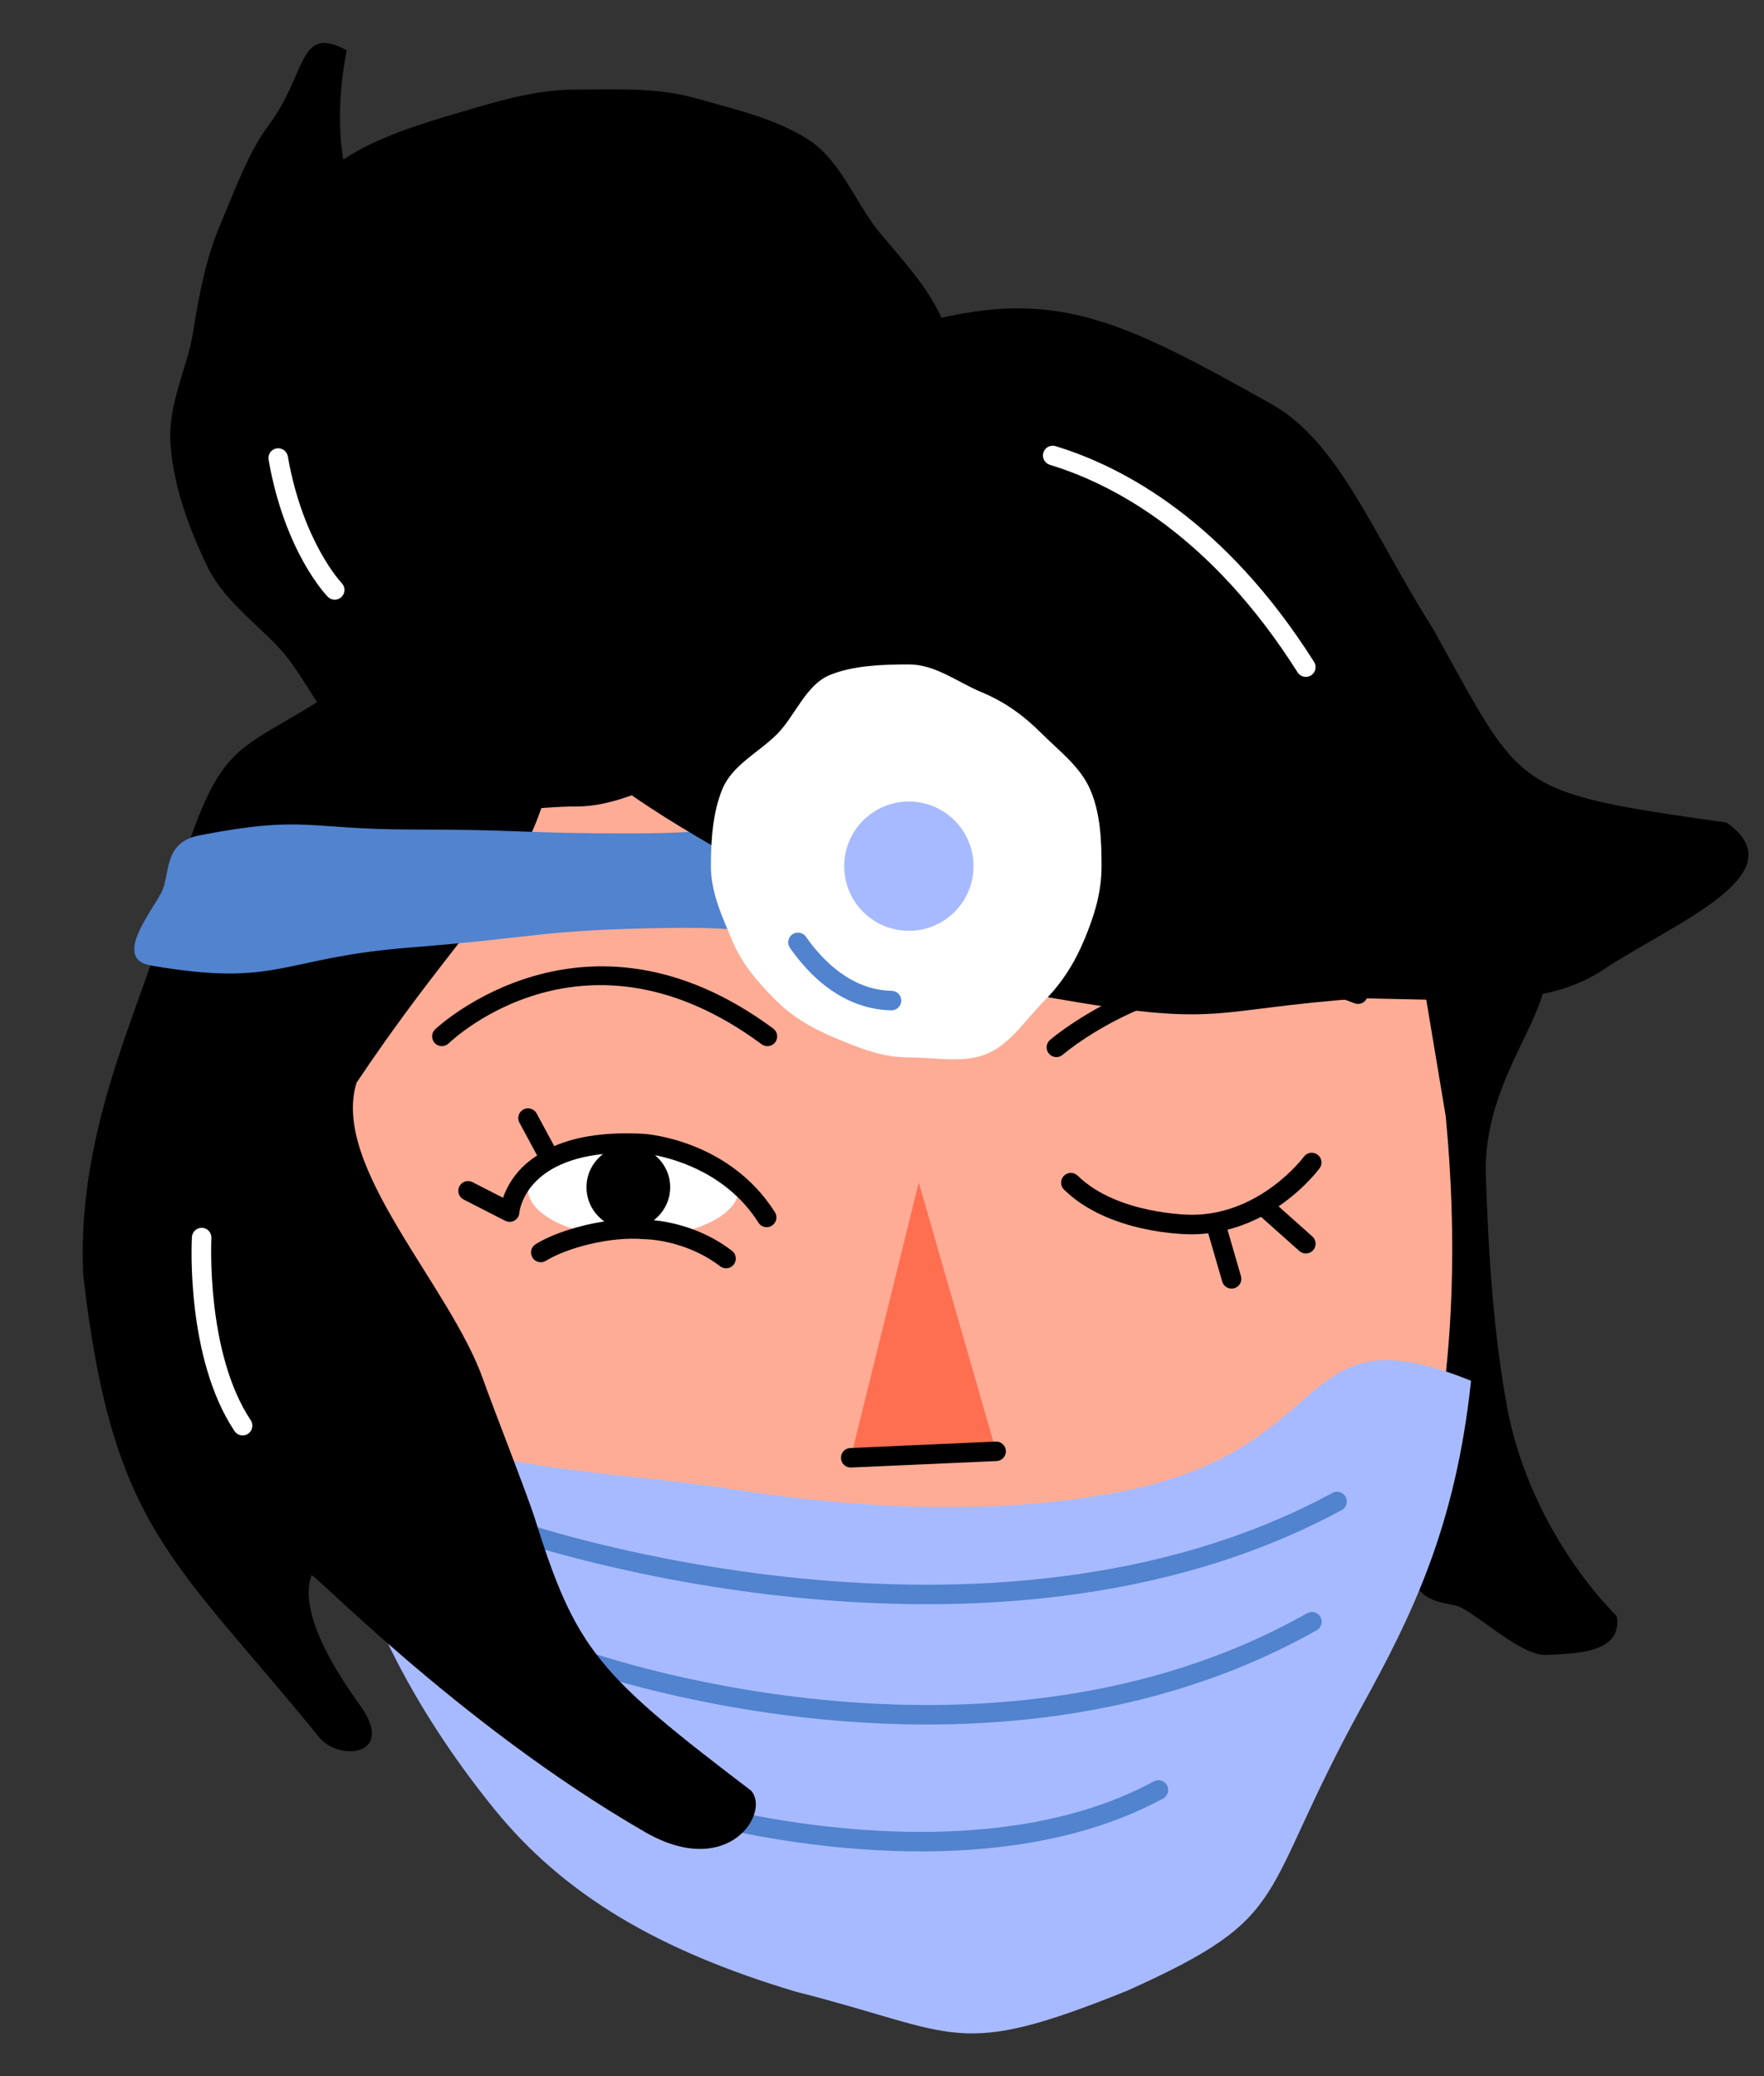 <?xml version="1.0" encoding="utf-8"?>
<!-- Generator: Adobe Illustrator 22.1.0, SVG Export Plug-In . SVG Version: 6.00 Build 0)  -->
<svg version="1.1" id="Layer_1" xmlns="http://www.w3.org/2000/svg" xmlns:xlink="http://www.w3.org/1999/xlink" x="0px" y="0px"
	 viewBox="0 0 226 266" enable-background="new 0 0 226 266" xml:space="preserve">
<rect x="0" y="0" width="226" height="266" fill="#333333" stroke="none"/>
<g>
	<path d="M1.99,93.021"/>
	<path d="M192.607,118.476c13.652,6.003-2.777,15.591-2.245,32.075c0.306,9.479,0.937,20.162,2.745,29.806
		c2.122,11.321,8.391,20.949,14.035,26.713c0.791,4.839-5.615,4.742-9.01,4.948c-3.395,0.206-9.483-5.907-11.667-6.335
		c-5.826-1.142-4.157-1.07-13.308-17.091c-4.408-15.758-1.946-16.497-4.148-32.712c-2.202-16.215-6.18-16.575-2.285-32.468
		C170.055,109.817,180.857,113.31,192.607,118.476z"/>
	<path fill="#FEAC96" d="M41.32,138.517c0,0-6.734,94.398,62.128,115.551c0,0,19.038,4.154,39.679-4.397
		c0,0,49.945-24.548,42.091-106.699l-9.982-59.806H59.966L41.32,138.517z"/>
	<ellipse fill="#FFFFFF" cx="81.15" cy="152.334" rx="13.501" ry="6.211"/>
	<polygon fill="#FE6F51" points="117.711,151.486 108.99,186.756 127.623,185.928 	"/>
	<g>
		<path d="M108.988,188.006c-0.665,0-1.218-0.523-1.248-1.194c-0.03-0.69,0.504-1.274,1.193-1.304l18.633-0.828
			c0.685-0.037,1.274,0.503,1.305,1.193c0.03,0.69-0.504,1.274-1.193,1.304l-18.633,0.828
			C109.027,188.006,109.007,188.006,108.988,188.006z"/>
	</g>
	<path d="M99.279,155.294c-5.831-9.207-16.324-10.009-16.781-10.039c-4.648-0.262-8.482,0.273-11.489,1.57l-2.261-4.184
		c-0.328-0.607-1.087-0.833-1.694-0.505c-0.606,0.328-0.833,1.086-0.505,1.694l2.267,4.194c-0.743,0.494-1.438,1.031-2.038,1.654
		c-1.285,1.335-1.969,2.719-2.331,3.767l-3.911-2c-0.617-0.315-1.368-0.072-1.683,0.543c-0.313,0.615-0.07,1.368,0.544,1.682
		l5.325,2.724c0.374,0.192,0.82,0.183,1.186-0.025c0.365-0.207,0.603-0.584,0.631-1.003c0.005-0.074,0.571-6.46,10.725-7.524
		c-1.285,0.98-2.127,2.511-2.127,4.251c0,1.818,0.91,3.418,2.293,4.388c-3.461,0.52-6.799,1.671-8.807,2.913
		c-0.588,0.363-0.769,1.133-0.406,1.721c0.364,0.588,1.137,0.769,1.721,0.405c2.652-1.64,8.243-3.162,12.628-2.769
		c0.036,0.003,0.076,0.005,0.112,0.005c0.051,0,5.128,0.052,9.582,3.467c0.227,0.174,0.494,0.258,0.76,0.258
		c0.376,0,0.747-0.168,0.993-0.489c0.42-0.548,0.316-1.333-0.231-1.753c-3.887-2.98-8.083-3.728-10.018-3.917
		c1.268-0.981,2.099-2.501,2.099-4.228c0-1.657-0.768-3.121-1.949-4.104c2.948,0.581,9.371,2.512,13.255,8.644
		c0.237,0.375,0.643,0.581,1.057,0.581c0.229,0,0.46-0.062,0.668-0.194C99.476,156.649,99.65,155.877,99.279,155.294z"/>
	<path d="M169.067,149.664c0.407-0.557,0.286-1.339-0.271-1.747c-0.559-0.409-1.34-0.286-1.747,0.271
		c-0.055,0.075-5.547,7.442-14.382,7.442c-0.002,0-0.005,0-0.007,0c-0.065-0.01-9.459,0.003-14.59-5.013
		c-0.493-0.482-1.284-0.475-1.768,0.02c-0.482,0.494-0.474,1.285,0.02,1.768c5.729,5.602,15.475,5.726,16.303,5.726
		c0.027,0,0.04-0.001,0.051,0c0.73,0,1.432-0.053,2.119-0.132l1.793,6.184c0.158,0.547,0.657,0.902,1.199,0.902
		c0.115,0,0.232-0.016,0.35-0.05c0.662-0.192,1.044-0.886,0.852-1.549l-1.725-5.949c1.576-0.402,3.01-0.977,4.294-1.646l4.911,4.377
		c0.238,0.212,0.535,0.317,0.832,0.317c0.344,0,0.687-0.141,0.934-0.418c0.459-0.515,0.413-1.305-0.102-1.765l-4.324-3.854
		C167.073,152.321,168.929,149.851,169.067,149.664z"/>
	<path fill="#A8BAFF" d="M42.767,190.152c2.85,14.463,10.055,28.641,20.55,41.594c8.956,11.054,21.165,18.186,38.664,23.417
		c20.989,5.296,20.312,8.787,42.43-0.131c21.673-9.729,16.379-11.56,30.077-36.445c6.34-11.517,11.984-22.877,13.979-41.695
		c-23.252-9.41-16.308,8.915-45.517,14.335c-14.058,2.609-30.376,2.466-49.41-0.498c-14.697-2.288-32.278-2.12-49.326-10.074
		C16.194,167.58,33.144,176.982,42.767,190.152z"/>
	<path fill="none" stroke="#5183CF" stroke-width="2.5" stroke-linecap="round" stroke-linejoin="round" stroke-miterlimit="10" d="
		M66.728,196.284c0,0,59.757,20.35,104.574-3.927"/>
	<path fill="none" stroke="#5183CF" stroke-width="2.5" stroke-linecap="round" stroke-linejoin="round" stroke-miterlimit="10" d="
		M73.894,212.416c0,0,52.125,19.106,94.184-4.655"/>
	<path fill="none" stroke="#5183CF" stroke-width="2.5" stroke-linecap="round" stroke-linejoin="round" stroke-miterlimit="10" d="
		M89.968,232.341c0,0,34.756,9.832,58.446-3.028"/>
	<g>
		<path d="M98.32,134.022c-0.259,0-0.52-0.08-0.743-0.245c-22.454-16.622-39.389-0.787-40.1-0.104
			c-0.497,0.478-1.289,0.462-1.767-0.034c-0.479-0.497-0.465-1.287,0.031-1.766c0.188-0.182,19.139-18.007,43.323-0.106
			c0.555,0.411,0.671,1.194,0.261,1.749C99.081,133.847,98.703,134.022,98.32,134.022z"/>
	</g>
	<path d="M174.449,126.199c-21.801-8.551-39.755,6.878-39.933,7.036c-0.519,0.455-0.57,1.244-0.115,1.763
		c0.247,0.282,0.593,0.426,0.94,0.426c0.292,0,0.586-0.102,0.822-0.309c0.168-0.147,17.004-14.572,37.373-6.588
		c0.64,0.253,1.368-0.064,1.62-0.707S175.092,126.451,174.449,126.199z"/>
	<path d="M46.946,85.669c-17.953,13.091-18.048,5.375-26.057,33.006c-3.286,11.338-11.058,26.365-10.231,44.598
		c3.742,32.823,11.705,36.415,30.413,59.512c2.757,2.88,9.575,2.001,5.088-4.272c-2.023-2.828-8.103-11.404-6.272-16.637
		c-0.88-1.677,18.524,18.856,42.738,32.82c10.733,6.19,16.139-2.536,13.589-5.306c-19.476-14.838-22.384-17.891-27.665-34.778
		c-0.939-3.002-5.603-14.884-6.62-17.802c-4.205-12.071-19.57-27.313-16.251-38.095c18.575-27.76,25.543-26.217,26.786-56.145
		C69.949,65.448,69.305,67.151,46.946,85.669z"/>
	<g>
		<path fill="#FFFFFF" d="M31.086,183.892c-0.403,0-0.8-0.195-1.041-0.557c-6.238-9.358-5.493-24.23-5.458-24.859
			c0.039-0.689,0.639-1.206,1.316-1.179c0.689,0.038,1.218,0.627,1.18,1.317c-0.008,0.146-0.73,14.676,5.042,23.334
			c0.383,0.574,0.228,1.351-0.347,1.733C31.566,183.824,31.324,183.892,31.086,183.892z"/>
	</g>
	<path fill="#5183CF" d="M163.028,123.746c-10.878,7.067-12.421-0.472-25.364-1.348c-12.944-0.877-12.986-0.262-25.93-1.138
		c-12.944-0.877-12.904-2.575-25.877-2.383c-16.722,0.247-16.705,1.201-33.377,2.516c-16.672,1.315-16.683,5.138-33.164,2.297
		c-5.201-0.897,0.726-7.594,1.539-9.747c0.94-2.489,0.251-6.064,4.713-6.927c13.564-2.622,13.608-0.747,27.423-0.747
		c13.815,0,13.815,0.501,27.631,0.501c13.816,0,13.816-1.405,27.632-1.405c13.818,0,13.818,0.853,27.636,0.853
		s14.298-4.036,27.278,0.701C172.361,110.278,170.814,118.688,163.028,123.746z"/>
	<path d="M221.194,105.379c-27.873-3.942-25.967-4.01-37.662-24.926c-7.548-11.89-11.98-23.82-20.574-28.649
		c-18.526-10.409-26.992-14.577-42.332-11.094c-1.868-4.069-4.844-7.226-7.802-10.757c-3.223-3.848-5.016-9.384-9.386-12.15
		c-4.213-2.667-9.466-3.842-14.475-5.257c-4.764-1.346-9.82-1.076-15.069-1.076c-5.419,0-10.125,1.507-15.02,2.94
		c-5.152,1.508-10.599,3.196-14.891,6.026c-0.61-3.394-0.648-8.608,0.445-13.99c-6.3-3.382-4.973,2.881-10.082,9.711
		c-2.475,3.309-4.136,7.89-6.213,12.837c-1.691,4.027-2.605,8.516-3.404,13.642c-0.679,4.355-3.229,9.023-2.889,14.18
		c0.367,5.558,2.44,10.946,4.615,15.547c2.431,5.143,7.662,8.29,10.523,12.099c3.115,4.148,5.028,8.791,8.904,11.433
		c3.935,2.682,8.029,6.322,13.023,7.535c4.351,1.056,9.637-0.113,14.989-0.113c2.472,0,4.788-0.628,7.046-1.431
		c5.633,3.905,11.511,7.14,16.882,10.16c12.654,7.115,24.739,13.642,36.63,15.741c22.396,3.954,20.087,1.536,40.131,0.103
		c14.45,0.249,23.518,1.198,30.925-3.723C214.281,118.337,230.562,111.945,221.194,105.379z"/>
	<g>
		<path fill="#FFFFFF" d="M167.301,86.715c-0.414,0-0.819-0.206-1.057-0.581c-10.971-17.321-23.317-24.019-31.742-26.587
			c-0.66-0.202-1.033-0.9-0.831-1.56c0.201-0.66,0.899-1.033,1.56-0.832c8.83,2.692,21.745,9.672,33.125,27.641
			c0.37,0.583,0.196,1.355-0.387,1.725C167.761,86.653,167.529,86.715,167.301,86.715z"/>
	</g>
	<path fill="#FFFFFF" d="M141.13,110.967c0,3.4-0.946,6.37-2.172,9.327c-1.271,3.065-2.908,5.664-5.217,7.974
		c-2.31,2.31-4.272,5.483-7.336,6.754c-2.957,1.226-6.564,0.443-9.964,0.443c-3.4,0-6.207-1.148-9.163-2.374
		c-3.065-1.271-5.64-2.701-7.95-5.01c-2.31-2.31-4.307-4.649-5.578-7.714c-1.226-2.957-2.67-5.999-2.67-9.399
		c0-3.4,0.249-6.938,1.475-9.894c1.271-3.065,4.675-4.698,6.984-7.007c2.31-2.31,3.694-6.313,6.759-7.584
		c2.957-1.226,6.743-1.365,10.143-1.365c3.4,0,6.289,2.303,9.246,3.529c3.065,1.271,5.451,3.006,7.761,5.316
		c2.31,2.31,5.027,4.288,6.298,7.353C140.971,104.271,141.13,107.567,141.13,110.967z"/>
	<circle fill="#A8BAFF" cx="116.44" cy="110.967" r="8.284"/>
	<g>
		<path fill="#5183CF" d="M114.221,129.434c-0.009,0-0.018,0-0.025,0c-4.897-0.097-9.388-2.86-12.987-7.991
			c-0.396-0.565-0.26-1.345,0.306-1.741c0.566-0.396,1.346-0.259,1.741,0.306c2.177,3.104,5.852,6.825,10.989,6.926
			c0.69,0.014,1.239,0.584,1.226,1.274C115.456,128.89,114.9,129.434,114.221,129.434z"/>
	</g>
	<g>
		<path fill="#FFFFFF" d="M42.885,76.828c-0.324,0-0.647-0.125-0.892-0.376c-0.225-0.229-5.517-5.756-7.583-17.56
			c-0.119-0.68,0.336-1.328,1.016-1.447c0.678-0.115,1.328,0.335,1.447,1.016c1.922,10.979,6.86,16.194,6.91,16.246
			c0.479,0.496,0.468,1.286-0.026,1.766C43.514,76.71,43.199,76.828,42.885,76.828z"/>
	</g>
</g>
</svg>
